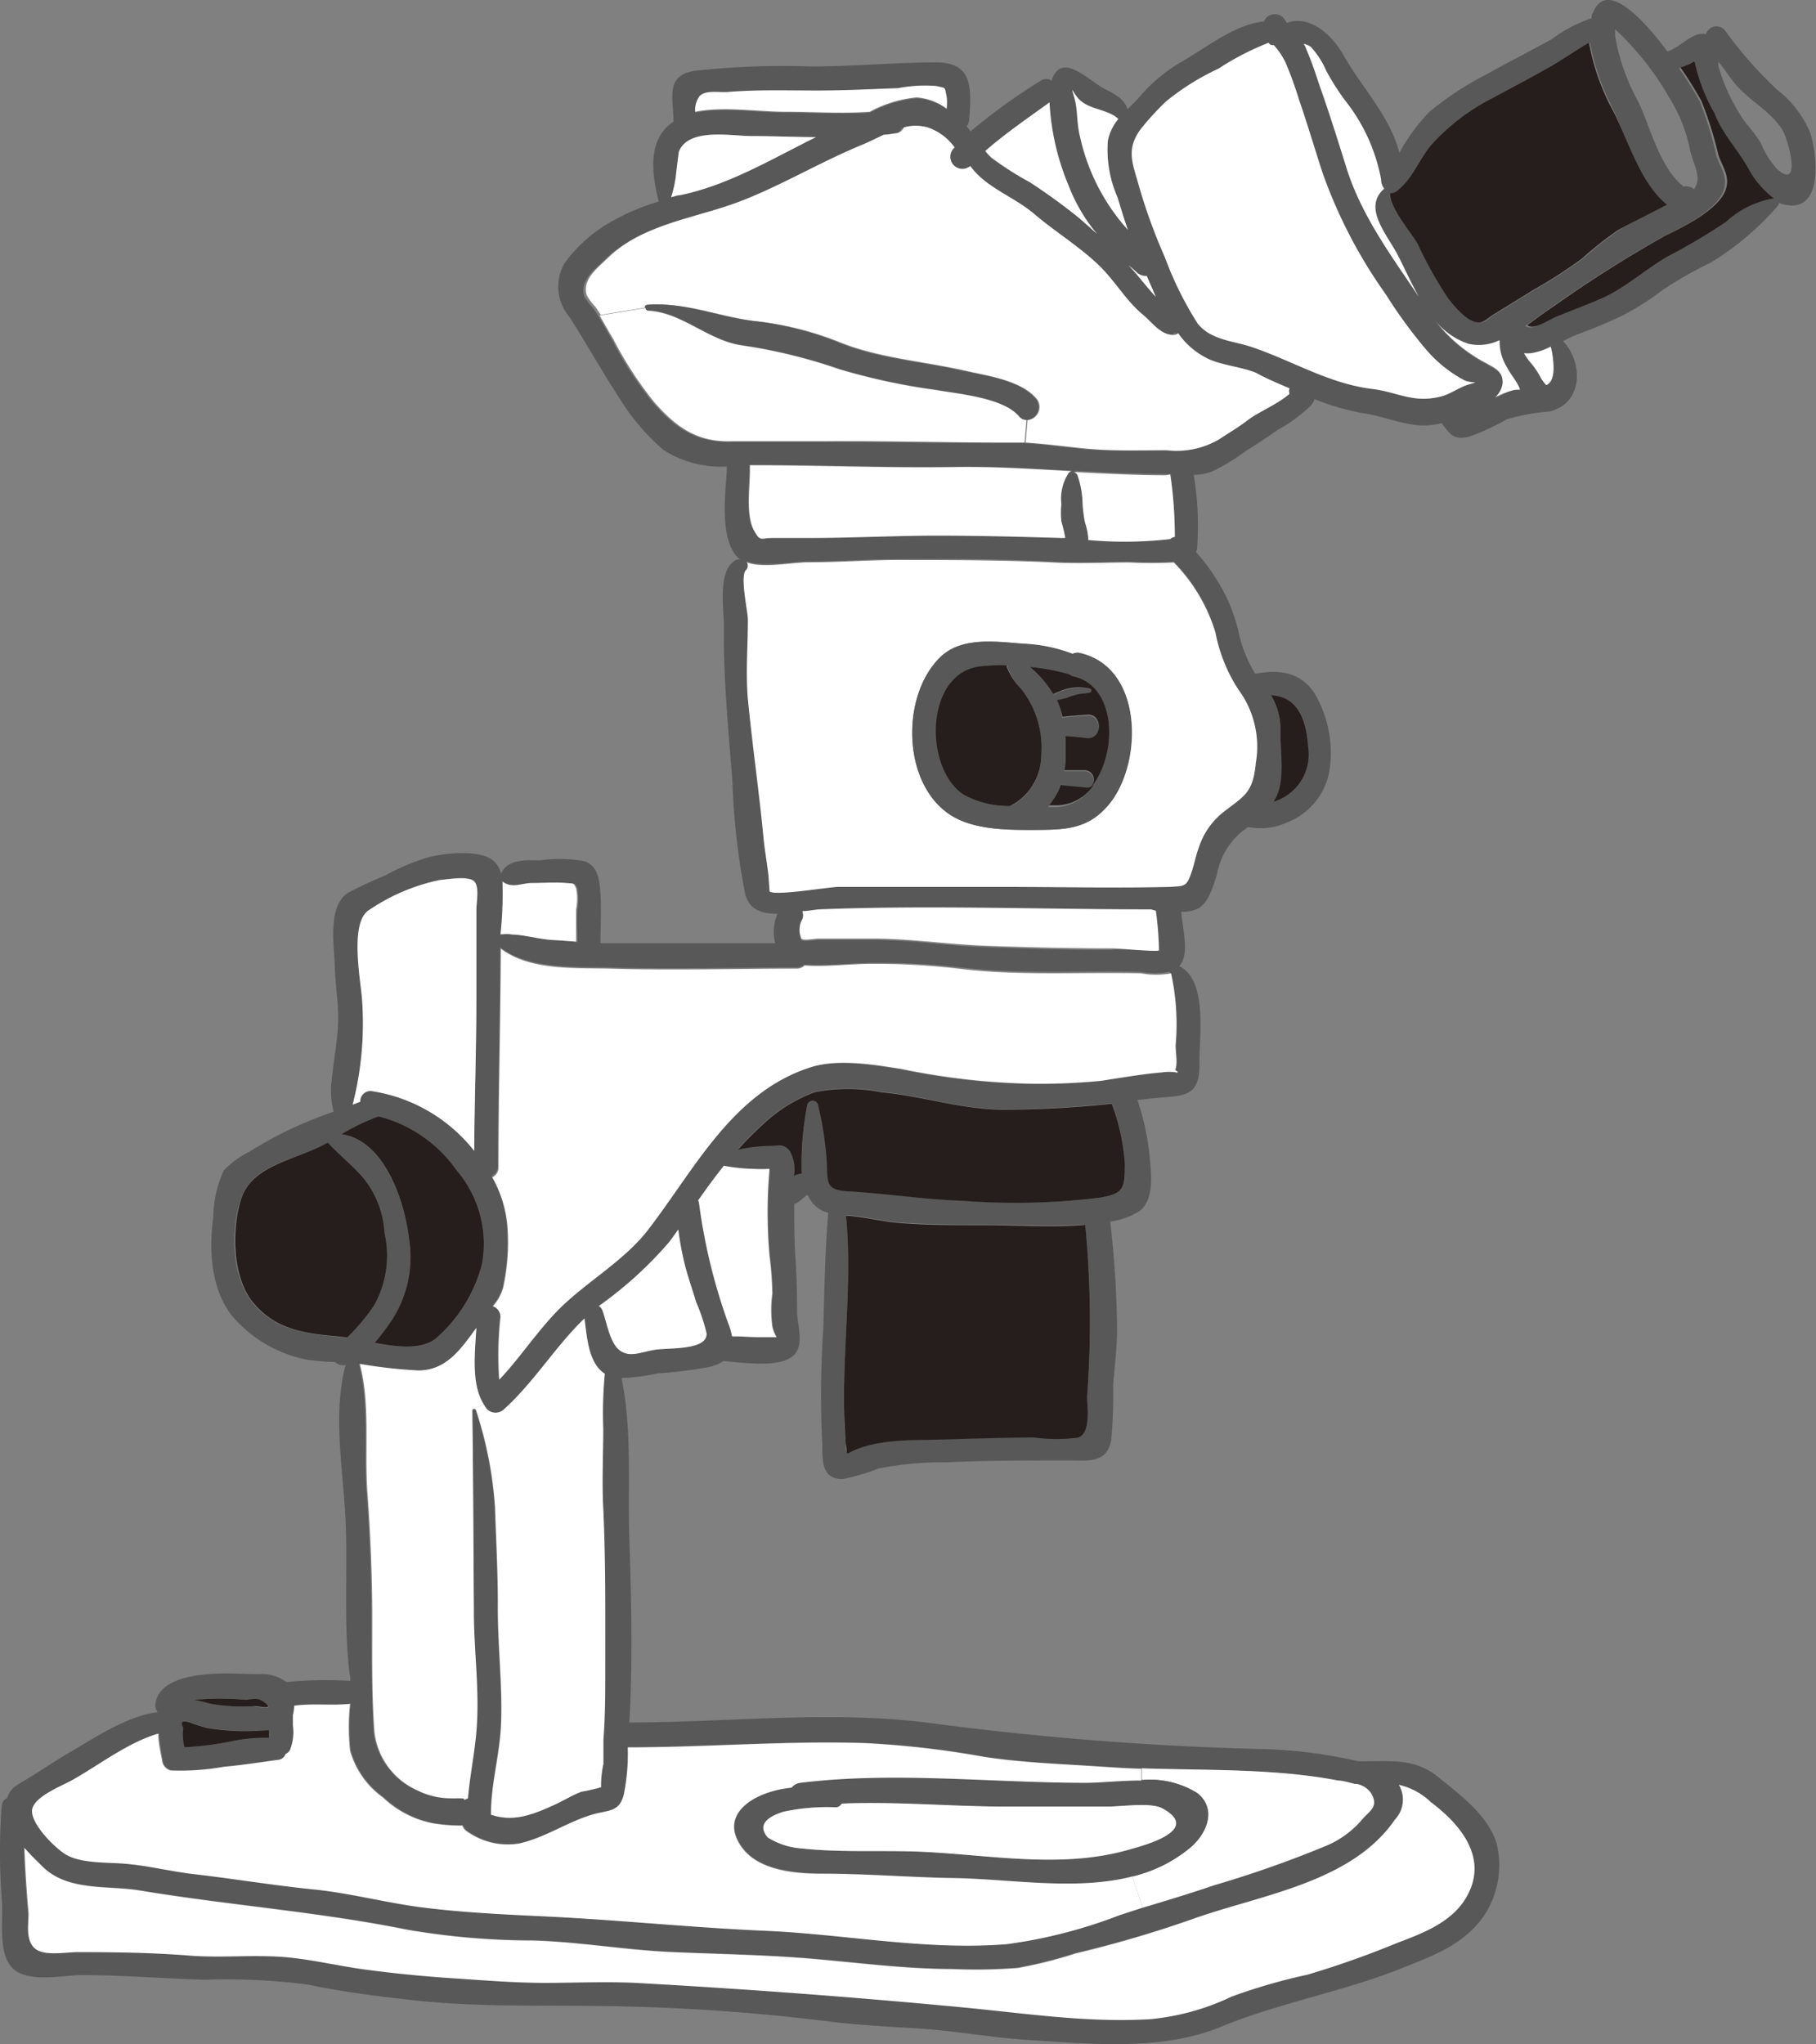 <svg xmlns="http://www.w3.org/2000/svg" viewBox="0 0 116.38 131.02"><rect x="0" y="0" width="116.38" height="131.02" fill="#808080" stroke="none"/><g id="レイヤー_2" data-name="レイヤー 2"><g id="レイヤー_1-2" data-name="レイヤー 1"><path d="M51.66,76.62h0a.6.6,0,0,1-.08.08c-.13.1-.24.21-.38.31a1.2,1.2,0,0,1-.3.15c0,1.09,0,2.18.06,3.25.1,1.24.12,2.41.12,3.65,0,.7.38,1.84,0,2.5-.58,1.2-3.21.79-4.72.67a2.77,2.77,0,0,1-.88.37,27.38,27.38,0,0,1-3.35.42,12.94,12.94,0,0,1-2.3.3c.69,3.29.39,6.93.5,10.23.13,3.89.23,7.94,0,11.84,6.51,0,13.13-.82,19.6.08a199.8,199.8,0,0,0,20.74,1.62,30.29,30.29,0,0,1,6.37.79.69.69,0,0,1,.18,0c2,0,3.48-.21,5,1.05,1.38,1.12,3.09,2.38,3.67,4.14a5.81,5.81,0,0,1-1,5c-1.35,1.7-3.25,2.34-5.15,3.11C86,127.66,82,128.35,78.23,129.9S70,131,65.92,130.74c-2.33-.14-4.63-.58-7-.73-2-.13-4.06-.23-6.08-.49A128.64,128.64,0,0,0,40,128.59c-4.55-.12-9,.1-13.54-.4-2.25-.25-4.5-.53-6.72-1a40.8,40.8,0,0,0-6.63-.31c-2.61-.08-5.19-.29-7.81-.3-1.19,0-3.25.47-4.3-.28-1.25-.89-.74-3.36-.89-4.67a38.21,38.21,0,0,1,0-5.86.59.59,0,0,1,.35-.54c.21-.7.73-.87,1.33-1.25,1-.61,1.94-1.26,3-1.86,1.53-.92,3.5-2.17,5.31-2.39a.79.79,0,0,1-.13-.62c.27-1.42,2.24-1.73,3.43-1.82s2.18,0,3.24,0a2.63,2.63,0,0,1,1.71.51,25.53,25.53,0,0,1,4-.08l.1,0c0-.16,0-.32-.05-.48-.38-3.18-.12-6.49-.25-9.7s-.86-6.86,0-10.07a.65.65,0,0,1-.67-.18,14.13,14.13,0,0,1-1.86-.16,8.42,8.42,0,0,1-4.76-2.81c-1.35-1.73-1.48-4.23-1.19-6.32a7.22,7.22,0,0,1,.68-3A6,6,0,0,1,16,73.8a25.54,25.54,0,0,1,5.38-2.55,5.47,5.47,0,0,1-.11-2.11c.11-1.23.37-2.42.4-3.66s-.19-2.35-.21-3.52-.51-3.82.81-4.72a26.6,26.6,0,0,1,2.41-1.13A14.41,14.41,0,0,1,27.26,55c1-.31,3.49-.62,4.38.18a1.74,1.74,0,0,1,.49.87.38.38,0,0,1,0-.1c.42-.91,1.61-.82,2.46-.81a9,9,0,0,1,2.89.06c.88.34.94,1.25,1,2.08.07,1,0,2.11,0,3.17l1.2,0h10a3,3,0,0,1,.14-1.89c-1,0-1.82-.23-2.08-1.33a45.5,45.5,0,0,1-.8-7.12c-.26-3.39-.59-6.63-.55-10,0-1.07-.44-3.68.83-4.24a.39.39,0,0,1,.23,0c-1.43-1.09-.93-4.4-.87-5.79a.52.52,0,0,1,0-.18,6.85,6.85,0,0,1-4.07-1.07,14.12,14.12,0,0,1-2.86-3.39c-1.11-1.69-2.07-3.44-3.16-5.13a3,3,0,0,1-.32-3.43,9.38,9.38,0,0,1,3.43-2.9,13.07,13.07,0,0,1,2.62-1.06c-.52-2-.66-4.07.94-5.12v0c0-1.52-.57-3,1.43-3.27A52,52,0,0,1,52,4.26C54.66,4.26,57.34,4,60,4c2.34,0,2.26,1.62,2.11,3.67a.73.73,0,0,1-.16.42l.25.33a37.19,37.19,0,0,1,4.5-3.25.6.6,0,0,1,.69,0c.62-1.93,2.38,0,3.37.51.67.33,1.31.69,1.5,1.32.27-.27.55-.54.81-.84a10.27,10.27,0,0,1,2.74-2.25C77.38,3,79.19,1.54,81,1.38a.75.75,0,0,1,1.35-.09l.13.18c1.36-.52,2.8.62,3.62,2.07,1.17,2.07,3,3.94,3.58,6.25a12.5,12.5,0,0,1,1.91-2.61,20,20,0,0,1,3.63-2.39c1.39-.78,2.81-1.5,4.21-2.27A9,9,0,0,1,102,1.17c0-.12,0-.25.09-.36.83-2.06,3.05.19,4.75,2.47,0,0,.05,0,.08,0,.74-.24,1.6-1.3,2.41-1.09a.7.7,0,0,1,1.21-.25,26,26,0,0,0,3.36,3.82A6.76,6.76,0,0,1,116,8.49c.43,1.24.9,5-1.45,4.66A1.93,1.93,0,0,1,114,13a.23.23,0,0,1-.06.18,18,18,0,0,1-4.29,3.64,25.58,25.58,0,0,0-3.09,1.76,17.38,17.38,0,0,1-2.52,1.61c-1,.49-2,.89-3.08,1.29-.24.1-.51.24-.79.38,1.3,1.36,1.3,4-.87,4.51a13.29,13.29,0,0,0-2.72.5,16,16,0,0,1-2.38,1.1c-1.11.29-1.28-.2-1.82-.85a3.86,3.86,0,0,1-.58.11c-1.49.22-3-.56-4.46-.75a15.94,15.94,0,0,1-3.1-.9A1.11,1.11,0,0,1,84,26a9.89,9.89,0,0,1-2.13,1.56c-.63.44-1.29.89-2,1.32a12.33,12.33,0,0,1-2.29,1.38,3.81,3.81,0,0,1-1.08.17,19.81,19.81,0,0,1,.22,4.67.82.82,0,0,1-.07.28,13,13,0,0,1,2,3,11.65,11.65,0,0,1,.7,2,8.29,8.29,0,0,0,1.09,2.79l.05,0c1.5-.27,2.81-.1,3.72,1.21a7.52,7.52,0,0,1,1,4.95,4.35,4.35,0,0,1-2.73,3.38A4,4,0,0,1,80,53L80,53a4.55,4.55,0,0,0-2,3c-.21.67-.51,1.79-1.17,2.2a2.26,2.26,0,0,1-1.13.23c.07,1,.5,2.54,0,3.31a1.09,1.09,0,0,1-.13.17c1.87.94,1.26,4.62,1.3,6.28,0,2.19-1,2-2.9,2.19l-1.08.12a15.87,15.87,0,0,1,.78,3.54c.09,1.11.35,2.8-.64,3.57a4.6,4.6,0,0,1-1.88.68,65.43,65.43,0,0,1,.44,6.84c0,1.19-.15,2.4-.25,3.58a34.79,34.79,0,0,1-.12,3.55c-.26,1.48-1.37,1.36-2.62,1.34-2.67,0-5.35,0-8,.12a20.71,20.71,0,0,0-4.31.4,13,13,0,0,1-2.29.67c-1.54,0-1.24-1.5-1.32-2.58a62.5,62.5,0,0,1,.08-7c.07-2.48.11-5,.32-7.48a3,3,0,0,1-.39-.14,2,2,0,0,1-.92-1ZM38.51,114.54a6.49,6.49,0,0,1,.15-1.49c0-.5,0-1,0-1.54.08-1.54.12-3.08.12-4.63,0-3.42,0-6.82-.13-10.22-.09-1.7,0-3.42,0-5.12a27,27,0,0,1,.1-3.5c-1-.66-1.14-2.29-1.3-3.54l-.15.14c-1.81,1.78-3.13,4-5,5.67a.78.78,0,0,1-1.1,0A2.11,2.11,0,0,1,31,90c-.82-1.33-.56-3.3-.49-4.88-1,1.32-1.91,2.73-3.72,2.73A31.63,31.63,0,0,1,23,87.43c.69,2.57.29,5.61.49,8.24s.31,5.41.31,8.07c0,2.39,0,4.9.14,7.28a4.69,4.69,0,0,0,2.81,3.74,4.74,4.74,0,0,0,2.12.49c.35,0,1.07-.06.79.14a1.23,1.23,0,0,1,.29-.13c.14-1.63.5-3.22.58-4.86.13-2.35-.19-4.73-.2-7.09,0-4.29,0-8.61-.1-12.9a.12.12,0,0,1,.13-.12.14.14,0,0,1,.12.09,25.29,25.29,0,0,1,1.22,6.23c.07,2.12.21,4.24.18,6.33,0,2.49.3,5,.21,7.46-.06,2-.62,3.85-.65,5.83,0,0,0,0,0,.07,1.45.5,2.72,0,4.21-.7.52-.25,1-.56,1.58-.77A11.63,11.63,0,0,0,38.51,114.54Zm75.38-103.7c1.6,1.41.73-1.88.33-2.52-.76-1.21-2.08-1.84-3-2.92-.39-.47-.73-1-1.09-1.44a1.43,1.43,0,0,0,0,.29,11.94,11.94,0,0,0,1.71,3.58,12.33,12.33,0,0,1,1,1.32A5.59,5.59,0,0,0,113.89,10.84Zm-.26,1.9a6,6,0,0,1-1.68-2c-.65-1.21-1.59-2.18-2.17-3.45A11.37,11.37,0,0,1,108.5,4l-.07,0a3.54,3.54,0,0,1-.84.36,23.65,23.65,0,0,1,1.35,2.16A23.65,23.65,0,0,1,110,10c.27.79.77,1.34.45,2.24-.47,1.28-2.79,2.4-3.92,2.95a79.39,79.39,0,0,0-7.17,4.55c-.5.32-1,.74-1.61,1.15.46.33,1.34-.34,1.88-.55,1-.41,2-.77,3-1.22,1.53-.72,2.7-1.83,4.14-2.65a39.35,39.35,0,0,0,3.71-2.2A5.92,5.92,0,0,1,113.63,12.74Zm-5-.73c.44-.68-.14-1.55-.32-2.38A9.78,9.78,0,0,0,107,6.3a18.45,18.45,0,0,0-3.49-4.42c0,.13,0,.26,0,.39s.09.49.13.73A13.65,13.65,0,0,0,105,6.54c.77,1.62,1.37,4.23,2.9,5.42a.75.75,0,0,1,.67.17Zm-2,1.19.15-.08c-1.81-1.48-2.55-4.43-3.53-6.38a14.57,14.57,0,0,1-1.35-4c-.94.54-1.84,1.17-2.79,1.71-1.11.63-2.22,1.21-3.35,1.82a13.62,13.62,0,0,0-4,3.06c-.79,1-1.17,2.19-2.2,2.94a.65.65,0,0,1-.39.11c-.08.9,1.4,2.6,1.75,3.24a25.81,25.81,0,0,0,2,3.56c.37.52,1.23,1.56,2,1.48.27,0,.64-.37.84-.49l2.59-1.6a30.26,30.26,0,0,0,3.1-2,23.55,23.55,0,0,1,2.3-1.82C104.67,14.17,105.73,13.74,106.68,13.2ZM99.1,24.68c.3-.17.47-.49.46-1.13a5.83,5.83,0,0,0-.18-1.3,3.87,3.87,0,0,1-1.24.42,1.81,1.81,0,0,1-.47,0,4.52,4.52,0,0,0,.34.51,5.15,5.15,0,0,1,.7,1A2.09,2.09,0,0,0,99.1,24.68ZM97.41,25l-.06-.17c-.21-.45-.54-.81-.76-1.25a3.08,3.08,0,0,1-.46-1.71,3,3,0,0,1-2,.23,4.58,4.58,0,0,1-2.24-1.64,10,10,0,0,0,3.44,2.91c.55.32,1,.51,1,1.22a1.46,1.46,0,0,1-.48.94A5.45,5.45,0,0,1,97,25,2,2,0,0,1,97.41,25ZM94,24.67c.87-.26.45-.08-.13-.27a8.35,8.35,0,0,1-2.5-2,30.35,30.35,0,0,1-2.58-3.53A31.6,31.6,0,0,1,84.75,11c-.5-1.56-1-3.15-1.51-4.69A23.16,23.16,0,0,0,82.38,4a4.61,4.61,0,0,0-.75-1.07.3.3,0,0,1-.33-.15A17.17,17.17,0,0,0,78.09,4.4a15.79,15.79,0,0,0-3.36,2.1,17.74,17.74,0,0,0-1.56,1.69c-1,1.23-.66,2.1-.28,3.37a35.56,35.56,0,0,0,1.76,4.92,22.16,22.16,0,0,0,2.12,4.28c.88,1,2.24,1.08,3.42,1.47,2.62.88,5,2.37,7.78,2.7,1.63.21,2.58.92,4.34.49C92.93,25.27,93.45,24.86,94,24.67Zm-.16,97.09c1.62-2.54-.17-4.77-2.18-6.27a4.31,4.31,0,0,0-2-1.1,1.86,1.86,0,0,1-.25,2.22c-2.83,4.08-8.65,4.82-13,6.39a75.31,75.31,0,0,1-7.53,2.17,28.21,28.21,0,0,1-3.7.93,34.47,34.47,0,0,1-4.19.07c-3,0-5.95-.41-9-.66s-6-.29-9-.43-5.91-.65-8.87-.74a47.74,47.74,0,0,1-8.11-.7c-5.64-1.14-11.39-1.56-17.06-2.5-2.1-.35-4.62.07-6.26-1.53-.36-.36-.79-.77-1.17-1.21.05,1.33.13,2.66.25,4,.08.68-.14,1.76.29,2.31s2,.37,2.88.37c2.37,0,4.69,0,7.05.21,2,.18,4.1-.05,6.15.1,1.79.14,3.57.59,5.36.82s3.71.42,5.6.55,3.84.29,5.81.29,3.89-.1,5.81,0q10.55.58,21.07,1.58c4,.38,7.88,1,11.88.75a15.39,15.39,0,0,0,5.26-1.45,36.71,36.71,0,0,1,4.84-1.4,58.36,58.36,0,0,0,5.67-2C91.05,123.94,92.87,123.3,93.87,121.76ZM90.93,19c-.51-.9-.93-1.86-1.33-2.63-.68-1.34-2.31-3.07-.95-4.3a.92.92,0,0,1-.2-.59,11.5,11.5,0,0,0-2.33-5.09,16.24,16.24,0,0,1-1.18-1.86A5.46,5.46,0,0,0,84,3a1.45,1.45,0,0,0-.41-.22c0,.07.08.12.11.18a23.41,23.41,0,0,1,.84,2.3c.66,1.85,1.25,3.73,1.84,5.62C87.3,13.89,89.19,16.43,90.93,19Zm-3.62,97.56c.47-.55,1.09-.8.53-1.7a1.45,1.45,0,0,0-.88-.52l-.11,0c-.4-.1-.81-.17-1.08-.22-4.07-.77-8.38-.64-12.58-.78-.78,0-1.58-.07-2.36-.12-2.57-.18-5.16-.25-7.71-.64a59.94,59.94,0,0,0-7.56-.88c-5.09-.17-10.18.25-15.28.27a13.17,13.17,0,0,1-.25,3c-.29,1.17-1,1-2,1.3-1.62.47-3,1.49-4.72,1.86a4.48,4.48,0,0,1-3.3-.75.73.73,0,0,1-.33-.4,11.07,11.07,0,0,1-1.87-.14,6.44,6.44,0,0,1-3.22-1.66,5.53,5.53,0,0,1-2.11-3,14,14,0,0,1,0-3c-1.19.17-2.39,0-3.58.12a2.2,2.2,0,0,1-.08.58c0,.23,0,.47,0,.69a3.08,3.08,0,0,1-.19,1.57.57.57,0,0,1-.28.25.57.57,0,0,1-.42.37c-1.17.16-2.35.35-3.52.45a15.76,15.76,0,0,1-3.42.24.74.74,0,0,1-.54-.54c-.08-.51-.22-1.17-.26-1.82-1.87.53-3.75,2-5.4,2.91-.7.4-2.4,1.05-2.66,1.86s1.39,2.58,2.18,3c1,.61,2.76.46,3.91.58,1.4.13,2.76.47,4.15.64,2.63.29,5.23.73,7.86,1,2.36.25,4.64.85,7,1.16s4.84.42,7.28.54c4.85.21,9.68.73,14.53.94,5.19.22,10.32,1.28,15.53.86a31.64,31.64,0,0,0,7.23-1.86l1.48-.48c1.53-.48,3.09-.93,4.62-1.45a70,70,0,0,0,7-2.46A6.17,6.17,0,0,0,87.31,116.59Zm-5.7-65.21a3.17,3.17,0,0,0,2.22-3.56c-.08-1.14-.37-2.54-1.47-3a2.51,2.51,0,0,0-.91-.21,4.23,4.23,0,0,1,.61,2.33c0,1.26.29,2.93-.24,4.12A2.71,2.71,0,0,1,81.61,51.38Zm1-26.14a.58.58,0,0,1,0-.35c-.77-.32-1.54-.66-2.31-1-1-.37-2-.45-2.92-.83a4.94,4.94,0,0,1-2.07-1.71.44.44,0,0,1-.35.12c-.82-.06-1.29-.79-1.89-1.29C72,19.28,71.26,17.94,70.19,17c-1.3-1.19-2.76-2.1-4.07-3.22-1-.83-2.15-1.34-3.18-2.13a5.11,5.11,0,0,1-.92-.94.77.77,0,0,1-1-1.19l0,0a3.52,3.52,0,0,0-1.74-1.29,2.87,2.87,0,0,0-1.51,0,.62.62,0,0,1-.51.38c-.26,0-.51.07-.77.09-.47.22-.94.46-1.4.65-2.82,1.16-5.46,2.78-8.33,3.81s-5.86,1.38-8,3.48c-.66.64-1.64,1.34-1.31,2.37a4,4,0,0,0,.56.74l.33.5c.31.51.58,1,.89,1.54a23.61,23.61,0,0,0,2.6,4c1.38,1.58,2.73,2.58,4.95,2.52,2,0,3.91,0,5.87,0,3.86,0,7.7.09,11.56.08.47,0,.92,0,1.36,0,1.36.09,2.67.27,4,.4,1.69.15,3.38.09,5.07.09a5.32,5.32,0,0,0,3.34-.7c.61-.41,1.22-.79,1.82-1.22S81.86,25.9,82.61,25.24ZM80.48,48.89a6.16,6.16,0,0,0-1.12-4.7,10.21,10.21,0,0,1-1.46-3.67A10.94,10.94,0,0,0,75.23,36a26.82,26.82,0,0,1-2.84,0c-1.62,0-3.26.09-4.88,0-3.38-.19-6.79-.19-10.19-.16-1.85,0-3.67.15-5.52.15-1,0-2.94.36-3.93,0a.4.4,0,0,1-.06.51c-.39.39.11,2.62.13,3.18,0,1.68-.12,3.42,0,5.08.25,3,.68,5.93,1,8.89.08.82.23,1.62.32,2.43,0,0,.08,1,.07,1,.35.31,3.79-.3,4.42-.29,3.54,0,7.06,0,10.58,0s7.11.09,10.67,0c.93,0,1.06.07,1.39-1,.18-.52.26-1,.46-1.56a4.74,4.74,0,0,1,1.51-2.19C79.68,51,80.3,50.84,80.48,48.89ZM75.29,68.72c.24,0,.25,0,0-.15.2-.38,0-1.31,0-1.78a15.16,15.16,0,0,0-.3-4.51,5.16,5.16,0,0,1-1.92,0c-3.87-.09-7.84.18-11.7-.3A46,46,0,0,0,56,61.71c-1.43,0-3,.21-4.47.11A.75.75,0,0,1,51,62c-4,0-8,.13-11.95,0-2.27-.06-5.1.14-7-1.28,0,4.69-.15,9.36-.15,14a.71.71,0,0,1-.4.66,7.63,7.63,0,0,1,1,3.54,13.47,13.47,0,0,1-.29,3.58,3.06,3.06,0,0,1-.66,1.19.72.72,0,0,1,.49.7,22.2,22.2,0,0,0-.08,4c1.34-1.45,2.42-3.12,3.84-4.52,1.79-1.76,4.17-3.09,5.69-5.08,3-3.85,5.38-8.77,10.38-10.37,1.74-.56,4-.18,5.79.1a45.23,45.23,0,0,0,7.88.94,40.22,40.22,0,0,0,4.91-.17c1.34-.2,2.67-.44,4-.55A2.57,2.57,0,0,1,75.29,68.72Zm0-34.34a27.91,27.91,0,0,0-.29-4h-.26c-2,0-4-.11-6-.21-2.58-.14-5.16-.31-7.78-.26-4.31.06-8.61-.15-12.93-.12a.86.86,0,0,1,0,.17c0,1.09-.29,3,.26,4,.41.75.38.54,1.18.49s1.54,0,2.3,0c2.75,0,5.5-.15,8.25-.15s5.34.07,8,.15h.21s0,0,0-.06a9.75,9.75,0,0,0-.24-1,5.16,5.16,0,0,1,0-1.11,3,3,0,0,1,.47-2,.31.31,0,0,1,.25-.11.37.37,0,0,1,.33.18s0,0,0,0a6,6,0,0,1,.34,1.88,8.9,8.9,0,0,0,.15,1.17,4.18,4.18,0,0,1,.21,1c0,.06,0,.09,0,.13A25.52,25.52,0,0,0,75,34.52.64.64,0,0,1,75.32,34.38Zm-1,26.53a21.4,21.4,0,0,0-.2-2.54h-.35c-7,0-14.21-.33-21.26,0-.33,0-.69.07-1.08.11a.63.63,0,0,1-.06.62,1.45,1.45,0,0,0,0,1.14c.16.13.88,0,1.12,0,1.17,0,2.34,0,3.51,0,2.39,0,4.73.37,7.11.46,2.73.1,5.45.19,8.17.17C71.67,60.77,74.18,61,74.27,60.91ZM74.07,19c-.19-.45-.39-.9-.58-1.34a.83.83,0,0,1-.58-.18L72.33,17c.22.25.44.49.65.75C73.35,18.19,73.69,18.61,74.07,19ZM70.54,76.75c1.48-.27,1.6-.59,1.55-2.11a13.42,13.42,0,0,0-.83-3.93,67.68,67.68,0,0,1-7,.38c-2.66,0-5.17-.88-7.79-1.12a11,11,0,0,0-4.25,0,9.72,9.72,0,0,0-3.34,2.07,19.59,19.59,0,0,0-1.57,1.59,9.85,9.85,0,0,1,2.09-.24c.51,0,.83-.18,1.23.33a2.4,2.4,0,0,1,.26,1.59,1.26,1.26,0,0,1,.5-.15,19.65,19.65,0,0,1,.36-4.43.36.36,0,0,1,.68,0A22.67,22.67,0,0,1,53,74.34c.07,1.44-.11,1.92,1.35,2,2.47.14,4.9.53,7.39.61A44,44,0,0,0,70.54,76.75Zm1.74-62c-.24-.69-.45-1.38-.66-2.08A7.54,7.54,0,0,1,71,9a3.17,3.17,0,0,1,.66-1.35c-.69-.64-1.8-.56-2.5-1.24-.43-.42-.58-1-.31-.09.21.73.14,1.63.35,2.41A13.11,13.11,0,0,0,72.28,14.73ZM69.19,14c.38.31.75.63,1.12,1a11,11,0,0,1-1.84-3.06,15.89,15.89,0,0,1-1.23-5.35c-1.38,1-2.82,2-4.11,3.11a3.22,3.22,0,0,0,.39.43A19.79,19.79,0,0,0,66,11.68,37.84,37.84,0,0,1,69.19,14Zm.48,75.48a65,65,0,0,0-.12-11l-.25,0c-2,.15-4.16,0-6.22,0-1.83,0-3.74,0-5.57-.15-1.07-.1-2.1-.37-3.18-.45h-.11c.37,3.92-.13,7.8-.13,11.72,0,1,0,1.95.11,2.92,0,.18,0,.4.06.57l.12,0c1.37-.78,3.53-.8,5.09-.85,2.28,0,4.56-.15,6.85-.15a10.06,10.06,0,0,0,2.79,0C69.91,91.79,69.62,90.27,69.67,89.48ZM60.68,7a2.93,2.93,0,0,0,0-.79c-.14-.66,0-.5-.62-.66a9.16,9.16,0,0,0-2.5.16c-1.74.06-3.47.16-5.22.15s-3.76-.06-5.63.09c-.58.06-1.47-.15-1.87.27a1.54,1.54,0,0,0-.28,1h0c1.8-.38,4,0,5.81,0s3.59.12,5.38,0a7.82,7.82,0,0,1,3-.92A3.65,3.65,0,0,1,60.68,7ZM52.29,8.79c-1.4,0-2.8-.07-4.19-.07s-4-.54-4.59,1c0,.06-.18,1.52-.2,1.62a8,8,0,0,1-.3,1.31c.19-.05.38-.1.56-.13C46.69,11.87,49.45,10.19,52.29,8.79ZM48.8,85.7h1a2.29,2.29,0,0,1-.27-.65,7.85,7.85,0,0,1,0-2.11,21.71,21.71,0,0,0-.18-2.41,31.4,31.4,0,0,1,0-5.57,8,8,0,0,1-1,0,11.06,11.06,0,0,1-1.92-.2c-.58.72-1.12,1.47-1.65,2.22a.51.51,0,0,1,.06.2,36.65,36.65,0,0,0,1.91,7.79,4,4,0,0,1,.2.72C47.55,85.64,48.15,85.67,48.8,85.7ZM42,86.5c.9-.13,3.35,0,3.27-1.06a12.05,12.05,0,0,0-.67-2c-.26-.88-.56-1.7-.77-2.58a19.89,19.89,0,0,1-.37-2.06c-.2.27-.38.54-.59.81a25,25,0,0,1-4.5,4.09.58.58,0,0,1,.23.29c.28.75.47,2.11,1.13,2.57S41.25,86.61,42,86.5ZM37,58.28a3.6,3.6,0,0,0,0-1.35c-.16-.34-.13-.3-.6-.32-.72,0-1.49,0-2.21,0s-1.18.31-1.77,0a.5.5,0,0,1-.13-.11,24.63,24.63,0,0,1-.12,3.34v.07h0a2,2,0,0,1,.73,0c.77,0,1.66.28,2.46.34.55,0,1.1.07,1.65.12C37,59.65,36.94,59,37,58.28ZM30.89,81a7.24,7.24,0,0,0-1.63-6,8.74,8.74,0,0,0-5-3.44,14.4,14.4,0,0,0-2.38,1.14c2.79.39,4.06,4.34,4.33,6.68a7.4,7.4,0,0,1-1.12,5.27,17.61,17.61,0,0,1-1.07,1.42c1.43.27,3,.45,3.87-.24A9.5,9.5,0,0,0,30.89,81Zm-.36-22.69c0-.59.23-1.58-.2-1.89s-1.71-.08-2.16,0a12.66,12.66,0,0,0-4.63,2c-1.09.92-.45,4.3-.34,5.6a21,21,0,0,1-.6,6.76l.49-.19a.65.65,0,0,1,.74-.68,10.36,10.36,0,0,1,6.56,3.83c0-3.28.14-6.54.14-9.82ZM24,83.62A6.56,6.56,0,0,0,24.64,79a6.1,6.1,0,0,0-1.51-3.62c-.68-.75-1.47-1.39-2.16-2.13-.28.15-.56.3-.85.42-1.75.78-4,1.11-4.69,3.18s-.57,5,.75,6.63c1.46,1.79,3.4,2,5.51,2.19l.52.07A12.19,12.19,0,0,0,24,83.62Zm-6.72,27.76c0-.16,0-.32,0-.49h-.38a14.68,14.68,0,0,1-3.63-.16l-.84-.26c-.69-.27-.9-.19-.65.26a3.37,3.37,0,0,0,.07,1.24,20.18,20.18,0,0,0,3.1-.4A10.39,10.39,0,0,1,17.25,111.38Zm-.95-2c.37,0,1.32.27.64-.24-.43-.31-.66-.22-1.14-.2a19.19,19.19,0,0,0-3.36,0c.37.07.71.16,1,.24A11.41,11.41,0,0,0,16.3,109.34Z" fill="#595858"/><path d="M112,10.72a6,6,0,0,0,1.68,2,5.92,5.92,0,0,0-3.07,1.5,39.35,39.35,0,0,1-3.71,2.2c-1.44.82-2.61,1.93-4.14,2.65-1,.45-2,.81-3,1.22-.54.21-1.42.88-1.88.55.57-.41,1.11-.83,1.61-1.15a79.39,79.39,0,0,1,7.17-4.55c1.13-.55,3.45-1.67,3.92-2.95.32-.9-.18-1.45-.45-2.24a23.65,23.65,0,0,0-1.09-3.47,23.65,23.65,0,0,0-1.35-2.16,3.54,3.54,0,0,0,.84-.36l.07,0a11.37,11.37,0,0,0,1.28,3.31C110.36,8.54,111.3,9.51,112,10.72Z" fill="#251e1c"/><path d="M106.83,13.12l-.15.08c-1,.54-2,1-3,1.55a23.55,23.55,0,0,0-2.3,1.82,30.26,30.26,0,0,1-3.1,2l-2.59,1.6c-.2.12-.57.46-.84.49-.75.08-1.61-1-2-1.48a25.81,25.81,0,0,1-2-3.56c-.35-.64-1.83-2.34-1.75-3.24a.65.65,0,0,0,.39-.11c1-.75,1.41-1.95,2.2-2.94a13.62,13.62,0,0,1,4-3.06c1.13-.61,2.24-1.19,3.35-1.82,1-.54,1.85-1.17,2.79-1.71a14.57,14.57,0,0,0,1.35,4C104.28,8.69,105,11.64,106.83,13.12Z" fill="#251e1c"/><path d="M99.56,23.55c0,.64-.16,1-.46,1.13a2.09,2.09,0,0,1-.39-.54,5.15,5.15,0,0,0-.7-1,4.52,4.52,0,0,1-.34-.51,1.81,1.81,0,0,0,.47,0,3.87,3.87,0,0,0,1.24-.42A5.83,5.83,0,0,1,99.56,23.55Z" fill="#fff"/><path d="M97.35,24.8l.06.17A2,2,0,0,0,97,25a5.45,5.45,0,0,0-1.18.46,1.46,1.46,0,0,0,.48-.94c0-.71-.44-.9-1-1.22a10,10,0,0,1-3.44-2.91,4.58,4.58,0,0,0,2.24,1.64,3,3,0,0,0,2-.23,3.08,3.08,0,0,0,.46,1.71C96.81,24,97.14,24.35,97.35,24.8Z" fill="#fff"/><path d="M93.9,24.4c.58.19,1,0,.13.27-.58.19-1.1.6-1.72.75-1.76.43-2.71-.28-4.34-.49-2.79-.33-5.16-1.82-7.78-2.7-1.18-.39-2.54-.42-3.42-1.47a22.16,22.16,0,0,1-2.12-4.28,35.56,35.56,0,0,1-1.76-4.92c-.38-1.27-.67-2.14.28-3.37A17.74,17.74,0,0,1,74.73,6.5a15.79,15.79,0,0,1,3.36-2.1A17.17,17.17,0,0,1,81.3,2.74a.3.3,0,0,0,.33.15A4.61,4.61,0,0,1,82.38,4a23.16,23.16,0,0,1,.86,2.38c.54,1.54,1,3.13,1.51,4.69a31.6,31.6,0,0,0,4.07,7.81,30.35,30.35,0,0,0,2.58,3.53A8.35,8.35,0,0,0,93.9,24.4Z" fill="#fff"/><path d="M91.69,115.49c2,1.5,3.8,3.73,2.18,6.27-1,1.54-2.82,2.18-4.43,2.8a58.36,58.36,0,0,1-5.67,2,36.71,36.71,0,0,0-4.84,1.4,15.39,15.39,0,0,1-5.26,1.45c-4,.23-7.92-.37-11.88-.75q-10.51-1-21.07-1.58c-1.92-.09-3.88,0-5.81,0s-3.84-.16-5.81-.29-3.71-.3-5.6-.55-3.57-.68-5.36-.82c-2.05-.15-4.11.08-6.15-.1-2.36-.18-4.68-.21-7-.21-.88,0-2.37.32-2.88-.37s-.21-1.63-.29-2.31c-.12-1.34-.2-2.67-.25-4,.38.44.81.85,1.17,1.21,1.64,1.6,4.16,1.18,6.26,1.53,5.67.94,11.42,1.36,17.06,2.5a47.74,47.74,0,0,0,8.11.7c3,.09,5.91.61,8.87.74s6,.17,9,.43,5.94.65,9,.66a34.47,34.47,0,0,0,4.19-.07,28.21,28.21,0,0,0,3.7-.93A75.31,75.31,0,0,0,76.4,123c4.38-1.57,10.2-2.31,13-6.39a1.86,1.86,0,0,0,.25-2.22A4.31,4.31,0,0,1,91.69,115.49Z" fill="#fff"/><path d="M89.6,16.4c.4.77.82,1.73,1.33,2.63-1.74-2.6-3.63-5.14-4.6-8.14C85.74,9,85.15,7.12,84.49,5.27A23.41,23.41,0,0,0,83.65,3c0-.06-.07-.11-.11-.18A1.45,1.45,0,0,1,84,3a5.46,5.46,0,0,1,1,1.55,16.24,16.24,0,0,0,1.18,1.86,11.5,11.5,0,0,1,2.33,5.09.92.92,0,0,0,.2.59C87.29,13.33,88.92,15.06,89.6,16.4Z" fill="#fff"/><path d="M87.84,114.89c.56.9-.06,1.15-.53,1.7a6.17,6.17,0,0,1-2.46,1.76,70,70,0,0,1-7,2.46c-1.53.52-3.09,1-4.62,1.45l-.66-2a9.15,9.15,0,0,0,3.69-1.83c1.09-.91,1.75-2.47.46-3.52a5.76,5.76,0,0,0-3.55-.83l0-.75c4.2.14,8.51,0,12.58.78.27,0,.68.12,1.08.22l.11,0A1.45,1.45,0,0,1,87.84,114.89Z" fill="#fff"/><path d="M83.83,47.82a3.17,3.17,0,0,1-2.22,3.56,2.71,2.71,0,0,0,.21-.37c.53-1.19.22-2.86.24-4.12a4.23,4.23,0,0,0-.61-2.33,2.51,2.51,0,0,1,.91.21C83.46,45.28,83.75,46.68,83.83,47.82Z" fill="#251e1c"/><path d="M82.64,24.89a.58.58,0,0,0,0,.35c-.75.66-2,1.17-2.68,1.69s-1.21.81-1.82,1.22a5.32,5.32,0,0,1-3.34.7c-1.69,0-3.38.06-5.07-.09-1.37-.13-2.68-.31-4-.4l.12-1.44a.84.84,0,0,0,.6-1.35c-1-1.21-3.21-1.49-4.66-1.83-2.61-.59-5.37-.79-7.87-1.77a20.67,20.67,0,0,0-5.23-1.36c-2.46-.24-4.55-1.24-7.08-1.08a.17.17,0,0,0-.17.17l-2.94.48-.33-.5a4,4,0,0,1-.56-.74c-.33-1,.65-1.73,1.31-2.37,2.12-2.1,5.24-2.52,8-3.48s5.51-2.65,8.33-3.81c.46-.19.93-.43,1.4-.65.26,0,.51-.06.77-.09a.62.62,0,0,0,.51-.38,2.87,2.87,0,0,1,1.51,0,3.52,3.52,0,0,1,1.74,1.29l0,0a.77.77,0,0,0,1,1.19,5.11,5.11,0,0,0,.92.94c1,.79,2.2,1.3,3.18,2.13,1.31,1.12,2.77,2,4.07,3.22,1.07,1,1.78,2.32,2.91,3.25.6.5,1.07,1.23,1.89,1.29a.44.44,0,0,0,.35-.12,4.94,4.94,0,0,0,2.07,1.71c.94.38,2,.46,2.92.83C81.1,24.23,81.87,24.57,82.64,24.89Z" fill="#fff"/><path d="M79.36,44.19a6.16,6.16,0,0,1,1.12,4.7c-.18,2-.8,2.14-2.13,3.2a4.74,4.74,0,0,0-1.51,2.19c-.2.52-.28,1-.46,1.56-.33,1-.46.94-1.39,1-3.56.09-7.11,0-10.67,0s-7,0-10.58,0c-.63,0-4.07.6-4.42.29,0,0-.07-.95-.07-1-.09-.81-.24-1.61-.32-2.43-.28-3-.71-5.93-1-8.89-.15-1.66,0-3.4,0-5.08,0-.56-.52-2.79-.13-3.18a.4.4,0,0,0,.06-.51c1,.41,2.9,0,3.93,0,1.85,0,3.67-.13,5.52-.15,3.4,0,6.81,0,10.19.16,1.62.09,3.26,0,4.88,0a26.82,26.82,0,0,0,2.84,0,10.94,10.94,0,0,1,2.67,4.49A10.21,10.21,0,0,0,79.36,44.19Zm-8.18,7.22c2-2.66,2.07-8.61-1.94-9.55a.69.69,0,0,0-.5.06,10.11,10.11,0,0,0-3.16-.65c-1.74-.14-4-.47-5.33.87-2.49,2.42-2.44,7.91.51,10,1.45,1,3.62,1.06,5.32,1.06C68.22,53.18,69.78,53.22,71.18,51.41Z" fill="#fff"/><path d="M76.72,114.91c1.29,1,.63,2.61-.46,3.52a9.15,9.15,0,0,1-3.69,1.83c-3.62.93-7.87.16-11.36.08-2.8,0-5.6-.28-8.41-.28-1.72,0-4.2-.16-5.29-1.77-1.44-2.11.92-3.52,3.25-3.75a.83.83,0,0,1,.56-.31c6-.74,12.27,0,18.3,0,.92,0,2.25-.15,3.55-.15A5.76,5.76,0,0,1,76.72,114.91Zm-4.4,3.64c.92-.26,4.75-1.24,2.18-2.65-.75-.41-2.57-.12-3.43-.12-2.35,0-4.69,0-7,0-3.33,0-6.73-.33-10.08-.19a.47.47,0,0,1-.34.24,13.29,13.29,0,0,0-3.39.28c-.75.23-1.83.73-1,1.66a4.73,4.73,0,0,0,2.22.7c2.2.24,4.57.13,6.79.18C62.88,118.75,67.74,119.86,72.32,118.55Z" fill="#595858"/><path d="M75.31,68.57c.23.15.22.2,0,.15a2.57,2.57,0,0,0-.78,0c-1.34.11-2.67.35-4,.55a40.22,40.22,0,0,1-4.91.17,45.23,45.23,0,0,1-7.88-.94c-1.78-.28-4.05-.66-5.79-.1-5,1.6-7.42,6.52-10.38,10.37-1.52,2-3.9,3.32-5.69,5.08C34.43,85.3,33.35,87,32,88.42a22.2,22.2,0,0,1,.08-4,.72.72,0,0,0-.49-.7,3.06,3.06,0,0,0,.66-1.19A13.47,13.47,0,0,0,32.55,79a7.63,7.63,0,0,0-1-3.54.71.71,0,0,0,.4-.66c0-4.67.13-9.34.15-14,1.87,1.42,4.7,1.22,7,1.28,4,.12,8,0,11.95,0a.75.75,0,0,0,.52-.2c1.45.1,3-.12,4.47-.11a46,46,0,0,1,5.39.31c3.86.48,7.83.21,11.7.3a5.16,5.16,0,0,0,1.92,0,15.16,15.16,0,0,1,.3,4.51C75.3,67.26,75.51,68.19,75.31,68.57Z" fill="#fff"/><path d="M75,30.41a27.91,27.91,0,0,1,.29,4,.64.64,0,0,0-.3.14,25.52,25.52,0,0,1-5.25.06s0-.07,0-.13a4.18,4.18,0,0,0-.21-1,8.9,8.9,0,0,1-.15-1.17,6,6,0,0,0-.34-1.88s0,0,0,0a.37.37,0,0,0-.33-.18h0c2,.1,4,.21,6,.21Z" fill="#fff"/><path d="M74.5,115.9c2.57,1.41-1.26,2.39-2.18,2.65-4.58,1.31-9.44.2-14.1.1-2.22-.05-4.59.06-6.79-.18a4.73,4.73,0,0,1-2.22-.7c-.82-.93.26-1.43,1-1.66a13.29,13.29,0,0,1,3.39-.28.47.47,0,0,0,.34-.24c3.35-.14,6.75.16,10.08.19,2.35,0,4.69,0,7,0C71.93,115.78,73.75,115.49,74.5,115.9Z" fill="#fff"/><path d="M74.07,58.37a21.4,21.4,0,0,1,.2,2.54c-.09.11-2.6-.14-3-.13-2.72,0-5.44-.07-8.17-.17-2.38-.09-4.72-.45-7.11-.46-1.17,0-2.34,0-3.51,0-.24,0-1,.15-1.12,0a1.45,1.45,0,0,1,0-1.14.63.63,0,0,0,.06-.62c.39,0,.75-.09,1.08-.11,7-.28,14.21,0,21.26,0Z" fill="#fff"/><path d="M73.49,17.69c.19.44.39.89.58,1.34-.38-.42-.72-.84-1.09-1.28-.21-.26-.43-.5-.65-.75l.58.51A.83.83,0,0,0,73.49,17.69Z" fill="#fff"/><path d="M72.57,120.26l.66,2-1.48.48a31.64,31.64,0,0,1-7.23,1.86c-5.21.42-10.34-.64-15.53-.86-4.85-.21-9.68-.73-14.53-.94-2.44-.12-4.86-.24-7.28-.54s-4.62-.91-7-1.16c-2.63-.26-5.23-.7-7.86-1-1.39-.17-2.75-.51-4.15-.64-1.15-.12-2.87,0-3.91-.58-.79-.46-2.45-2.16-2.18-3s2-1.46,2.66-1.86c1.65-.94,3.53-2.38,5.4-2.91,0,.65.18,1.31.26,1.82a.74.74,0,0,0,.54.54,15.76,15.76,0,0,0,3.42-.24c1.17-.1,2.35-.29,3.52-.45a.57.57,0,0,0,.42-.37.57.57,0,0,0,.28-.25,3.08,3.08,0,0,0,.19-1.57c0-.22,0-.46,0-.69a2.2,2.2,0,0,0,.08-.58c1.19-.17,2.39,0,3.58-.12a14,14,0,0,0,0,3,5.53,5.53,0,0,0,2.11,3,6.44,6.44,0,0,0,3.22,1.66,11.07,11.07,0,0,0,1.87.14.73.73,0,0,0,.33.4,4.48,4.48,0,0,0,3.3.75c1.68-.37,3.1-1.39,4.72-1.86,1-.29,1.72-.13,2-1.3a13.17,13.17,0,0,0,.25-3c5.1,0,10.19-.44,15.28-.27a59.94,59.94,0,0,1,7.56.88c2.55.39,5.14.46,7.71.64.78.05,1.58.1,2.36.12l0,.75c-1.3,0-2.63.15-3.55.15-6,0-12.33-.74-18.3,0a.83.83,0,0,0-.56.31c-2.33.23-4.69,1.64-3.25,3.75,1.09,1.61,3.57,1.77,5.29,1.77,2.81,0,5.61.23,8.41.28C64.7,120.42,69,121.19,72.57,120.26Z" fill="#fff"/><path d="M72.09,74.64c0,1.52-.07,1.84-1.55,2.11a44,44,0,0,1-8.82.21c-2.49-.08-4.92-.47-7.39-.61-1.46-.09-1.28-.57-1.35-2a22.67,22.67,0,0,0-.56-3.57.36.36,0,0,0-.68,0,19.65,19.65,0,0,0-.36,4.43,1.26,1.26,0,0,0-.5.15,2.4,2.4,0,0,0-.26-1.59c-.4-.51-.72-.34-1.23-.33a9.85,9.85,0,0,0-2.09.24,19.59,19.59,0,0,1,1.57-1.59A9.72,9.72,0,0,1,52.21,70a11,11,0,0,1,4.25,0c2.62.24,5.13,1.1,7.79,1.12a67.68,67.68,0,0,0,7-.38A13.42,13.42,0,0,1,72.09,74.64Z" fill="#251e1c"/><path d="M71.62,12.65c.21.7.42,1.39.66,2.08a13.11,13.11,0,0,1-3.07-6C69,7.92,69.07,7,68.86,6.29c-.27-1-.12-.33.31.09.7.68,1.81.6,2.5,1.24A3.17,3.17,0,0,0,71,9,7.54,7.54,0,0,0,71.62,12.65Z" fill="#fff"/><path d="M69.24,41.86c4,.94,4,6.89,1.94,9.55-1.4,1.81-3,1.77-5.1,1.77-1.7,0-3.87,0-5.32-1.06-2.95-2.07-3-7.56-.51-10,1.37-1.34,3.59-1,5.33-.87a10.11,10.11,0,0,1,3.16.65A.69.69,0,0,1,69.24,41.86ZM70,50.38c1.62-2.16,1.54-6.37-1.18-7a.68.68,0,0,1-.31-.14A13.81,13.81,0,0,0,66,42.74a6.86,6.86,0,0,1,1.53,1.77,3.68,3.68,0,0,1,.35-.15,3,3,0,0,1,2-.19.13.13,0,0,1,0,.25c-.26,0-.52,0-.77.11a4.64,4.64,0,0,0-.72.23,5.84,5.84,0,0,1-.62.14A5.8,5.8,0,0,1,68.07,46c.52-.07,1.05-.09,1.58-.14,1-.08,1,1.58,0,1.51-.46-.05-.93-.08-1.39-.12,0,.48,0,1,0,1.49a3,3,0,0,1-.07.68c.43,0,.88,0,1.31,0a.6.6,0,0,1,.43,1,.48.48,0,0,1-.43.17l-1.59-.15a4.86,4.86,0,0,1-.74,1.29l.59,0A2.91,2.91,0,0,0,70,50.38Zm-3.28-2A6.05,6.05,0,0,0,65.4,44.1a3.91,3.91,0,0,1-.83-1.35s0-.07,0-.1a11.77,11.77,0,0,0-1.73.07c-3.5.44-3.6,6.48-1.06,8.2a6,6,0,0,0,3,.75,0,0,0,0,0,0,0A3.68,3.68,0,0,0,66.73,48.37Z" fill="#595858"/><path d="M68.83,43.36c2.72.65,2.8,4.86,1.18,7l-.06,0a.6.6,0,0,0-.43-1c-.43,0-.88,0-1.31,0a3,3,0,0,0,.07-.68c0-.52,0-1,0-1.49.46,0,.93.07,1.39.12,1,.07,1-1.59,0-1.51-.53.05-1.06.07-1.58.14a5.8,5.8,0,0,0-.35-1.07,5.84,5.84,0,0,0,.62-.14,4.64,4.64,0,0,1,.72-.23c.25-.06.51-.06.77-.11a.13.13,0,0,0,0-.25,3,3,0,0,0-2,.19,3.68,3.68,0,0,0-.35.15A6.86,6.86,0,0,0,66,42.74a13.81,13.81,0,0,1,2.53.48A.68.68,0,0,0,68.83,43.36Z" fill="#251e1c"/><path d="M70,50.35l.06,0a2.91,2.91,0,0,1-2.23,1.26l-.59,0a4.86,4.86,0,0,0,.74-1.29l1.59.15A.48.48,0,0,0,70,50.35Z" fill="#251e1c"/><path d="M70.31,15c-.37-.34-.74-.66-1.12-1A37.84,37.84,0,0,0,66,11.68a19.79,19.79,0,0,1-2.46-1.58,3.22,3.22,0,0,1-.39-.43c1.29-1.13,2.73-2.11,4.11-3.11a15.89,15.89,0,0,0,1.23,5.35A11,11,0,0,0,70.31,15Z" fill="#fff"/><path d="M69.55,78.5a65,65,0,0,1,.12,11c0,.79.24,2.31-.56,2.63a10.06,10.06,0,0,1-2.79,0c-2.29,0-4.57.1-6.85.15-1.56,0-3.72.07-5.09.85l-.12,0c0-.17,0-.39-.06-.57-.06-1-.11-1.94-.11-2.92,0-3.92.5-7.8.13-11.72h.11c1.08.08,2.11.35,3.18.45,1.83.16,3.74.15,5.57.15,2.06,0,4.17.16,6.22,0Z" fill="#251e1c"/><path d="M68.74,30.2h0a.31.31,0,0,0-.25.11,3,3,0,0,0-.47,2,5.16,5.16,0,0,0,0,1.11,9.75,9.75,0,0,1,.24,1s0,0,0,.06h-.21c-2.66-.08-5.32-.15-8-.15s-5.5.15-8.25.15c-.76,0-1.55,0-2.3,0s-.77.26-1.18-.49c-.55-1-.22-2.93-.26-4a.86.86,0,0,0,0-.17c4.32,0,8.62.18,12.93.12C63.58,29.89,66.16,30.06,68.74,30.2Z" fill="#fff"/><path d="M65.4,44.1a6.05,6.05,0,0,1,1.33,4.27,3.68,3.68,0,0,1-2,3.29,0,0,0,0,1,0,0,6,6,0,0,1-3-.75c-2.54-1.72-2.44-7.76,1.06-8.2a11.77,11.77,0,0,1,1.73-.07s0,.06,0,.1A3.91,3.91,0,0,0,65.4,44.1Z" fill="#251e1c"/><path d="M66.38,25.57a.84.84,0,0,1-.6,1.35.64.64,0,0,1-.51-.26c-1-1.19-3.85-1.43-5.31-1.69a40.87,40.87,0,0,1-6.21-1.34,34.24,34.24,0,0,0-6.26-1.53c-2.11-.31-3.79-2.12-6-2.22a.18.18,0,0,1-.17-.18.17.17,0,0,1,.17-.17c2.53-.16,4.62.84,7.08,1.08A20.67,20.67,0,0,1,53.85,22c2.5,1,5.26,1.18,7.87,1.77C63.17,24.08,65.37,24.36,66.38,25.57Z" fill="#595858"/><path d="M65.78,26.92l-.12,1.44c-.44,0-.89,0-1.36,0-3.86,0-7.7-.12-11.56-.08-2,0-3.91,0-5.87,0-2.22.06-3.57-.94-4.95-2.52a23.61,23.61,0,0,1-2.6-4c-.31-.51-.58-1-.89-1.54l2.94-.48a.18.18,0,0,0,.17.18c2.16.1,3.84,1.91,6,2.22a34.24,34.24,0,0,1,6.26,1.53A40.87,40.87,0,0,0,60,25c1.46.26,4.32.5,5.31,1.69A.64.64,0,0,0,65.78,26.92Z" fill="#fff"/><path d="M60.66,6.17a2.93,2.93,0,0,1,0,.79,3.65,3.65,0,0,0-1.92-.72,7.82,7.82,0,0,0-3,.92c-1.79.13-3.61,0-5.38,0s-4-.36-5.81,0h0a1.54,1.54,0,0,1,.28-1c.4-.42,1.29-.21,1.87-.27,1.87-.15,3.75-.09,5.63-.09s3.48-.09,5.22-.15A9.16,9.16,0,0,1,60,5.51C60.62,5.67,60.52,5.51,60.66,6.17Z" fill="#fff"/><path d="M48.1,8.72c1.39,0,2.79.06,4.19.07-2.84,1.4-5.6,3.08-8.72,3.72-.18,0-.37.08-.56.13a8,8,0,0,0,.3-1.31c0-.1.18-1.56.2-1.62C44.13,8.18,46.85,8.71,48.1,8.72Z" fill="#fff"/><path d="M49.76,85.7h-1c-.65,0-1.25-.06-1.85-.06a4,4,0,0,0-.2-.72,36.65,36.65,0,0,1-1.91-7.79.51.51,0,0,0-.06-.2c.53-.75,1.07-1.5,1.65-2.22a11.06,11.06,0,0,0,1.92.2,8,8,0,0,0,1,0,31.4,31.4,0,0,0,0,5.57,21.71,21.71,0,0,1,.18,2.41,7.85,7.85,0,0,0,0,2.11A2.29,2.29,0,0,0,49.76,85.7Z" fill="#fff"/><path d="M45.28,85.44c.08,1.11-2.37.93-3.27,1.06s-1.61.53-2.27.06-.85-1.82-1.13-2.57a.58.58,0,0,0-.23-.29,25,25,0,0,0,4.5-4.09c.21-.27.39-.54.59-.81a19.89,19.89,0,0,0,.37,2.06c.21.88.51,1.7.77,2.58A12.05,12.05,0,0,1,45.28,85.44Z" fill="#fff"/><path d="M38.66,96.66c.16,3.4.13,6.8.13,10.22,0,1.55,0,3.09-.12,4.63,0,.5,0,1,0,1.54a6.49,6.49,0,0,0-.15,1.49,11.63,11.63,0,0,1-1.26.29c-.55.21-1.06.52-1.58.77-1.49.69-2.76,1.2-4.21.7,0,0,0,0,0-.07,0-2,.59-3.86.65-5.83.09-2.48-.23-5-.21-7.46,0-2.09-.11-4.21-.18-6.33a25.29,25.29,0,0,0-1.22-6.23.14.14,0,0,0-.12-.09L31,90a2.11,2.11,0,0,0,.21.31.78.78,0,0,0,1.1,0c1.89-1.72,3.21-3.89,5-5.67l.15-.14c.16,1.25.26,2.88,1.3,3.54a27,27,0,0,0-.1,3.5C38.66,93.24,38.57,95,38.66,96.66Z" fill="#fff"/><path d="M36.92,56.93a3.6,3.6,0,0,1,0,1.35c0,.69,0,1.37,0,2.07-.55-.05-1.1-.08-1.65-.12-.8-.06-1.69-.32-2.46-.34a2,2,0,0,0-.73,0h0v-.07a24.63,24.63,0,0,0,.12-3.34.5.5,0,0,0,.13.11c.59.32,1.13,0,1.77,0s1.49-.06,2.21,0C36.79,56.63,36.76,56.59,36.92,56.93Z" fill="#fff"/><path d="M31,90l-.6.29a.12.12,0,0,0-.13.12c.06,4.29.07,8.61.1,12.9,0,2.36.33,4.74.2,7.09-.08,1.64-.44,3.23-.58,4.86a1.23,1.23,0,0,0-.29.13c.28-.2-.44-.12-.79-.14a4.74,4.74,0,0,1-2.12-.49A4.69,4.69,0,0,1,24,111c-.18-2.38-.14-4.89-.14-7.28,0-2.66-.11-5.4-.31-8.07s.2-5.67-.49-8.24a31.63,31.63,0,0,0,3.75.42c1.81,0,2.76-1.41,3.72-2.73C30.44,86.7,30.18,88.67,31,90Z" fill="#fff"/><path d="M29.26,75a7.24,7.24,0,0,1,1.63,6,9.5,9.5,0,0,1-3,4.82c-.92.69-2.44.51-3.87.24a17.61,17.61,0,0,0,1.07-1.42,7.4,7.4,0,0,0,1.12-5.27c-.27-2.34-1.54-6.29-4.33-6.68a14.4,14.4,0,0,1,2.38-1.14A8.74,8.74,0,0,1,29.26,75Z" fill="#251e1c"/><path d="M30.33,56.44c.43.31.2,1.3.2,1.89v5.61c0,3.28-.12,6.54-.14,9.82a10.36,10.36,0,0,0-6.56-3.83.65.65,0,0,0-.74.68l-.49.19A21,21,0,0,0,23.2,64c-.11-1.3-.75-4.68.34-5.6a12.66,12.66,0,0,1,4.63-2C28.62,56.36,29.9,56.15,30.33,56.44Z" fill="#fff"/><path d="M24.64,79A6.56,6.56,0,0,1,24,83.62a12.19,12.19,0,0,1-1.76,2.1l-.52-.07c-2.11-.18-4.05-.4-5.51-2.19-1.32-1.6-1.37-4.69-.75-6.63s2.94-2.4,4.69-3.18c.29-.12.57-.27.85-.42.69.74,1.48,1.38,2.16,2.13A6.1,6.1,0,0,1,24.64,79Z" fill="#251e1c"/><path d="M17.25,110.89c0,.17,0,.33,0,.49a10.39,10.39,0,0,0-2.33.2,20.18,20.18,0,0,1-3.1.4,3.37,3.37,0,0,1-.07-1.24c-.25-.45,0-.53.65-.26l.84.26a14.68,14.68,0,0,0,3.63.16Z" fill="#251e1c"/><path d="M16.94,109.1c.68.51-.27.24-.64.24a11.41,11.41,0,0,1-2.86-.16c-.29-.08-.63-.17-1-.24a19.19,19.19,0,0,1,3.36,0C16.28,108.88,16.51,108.79,16.94,109.1Z" fill="#251e1c"/></g></g></svg>